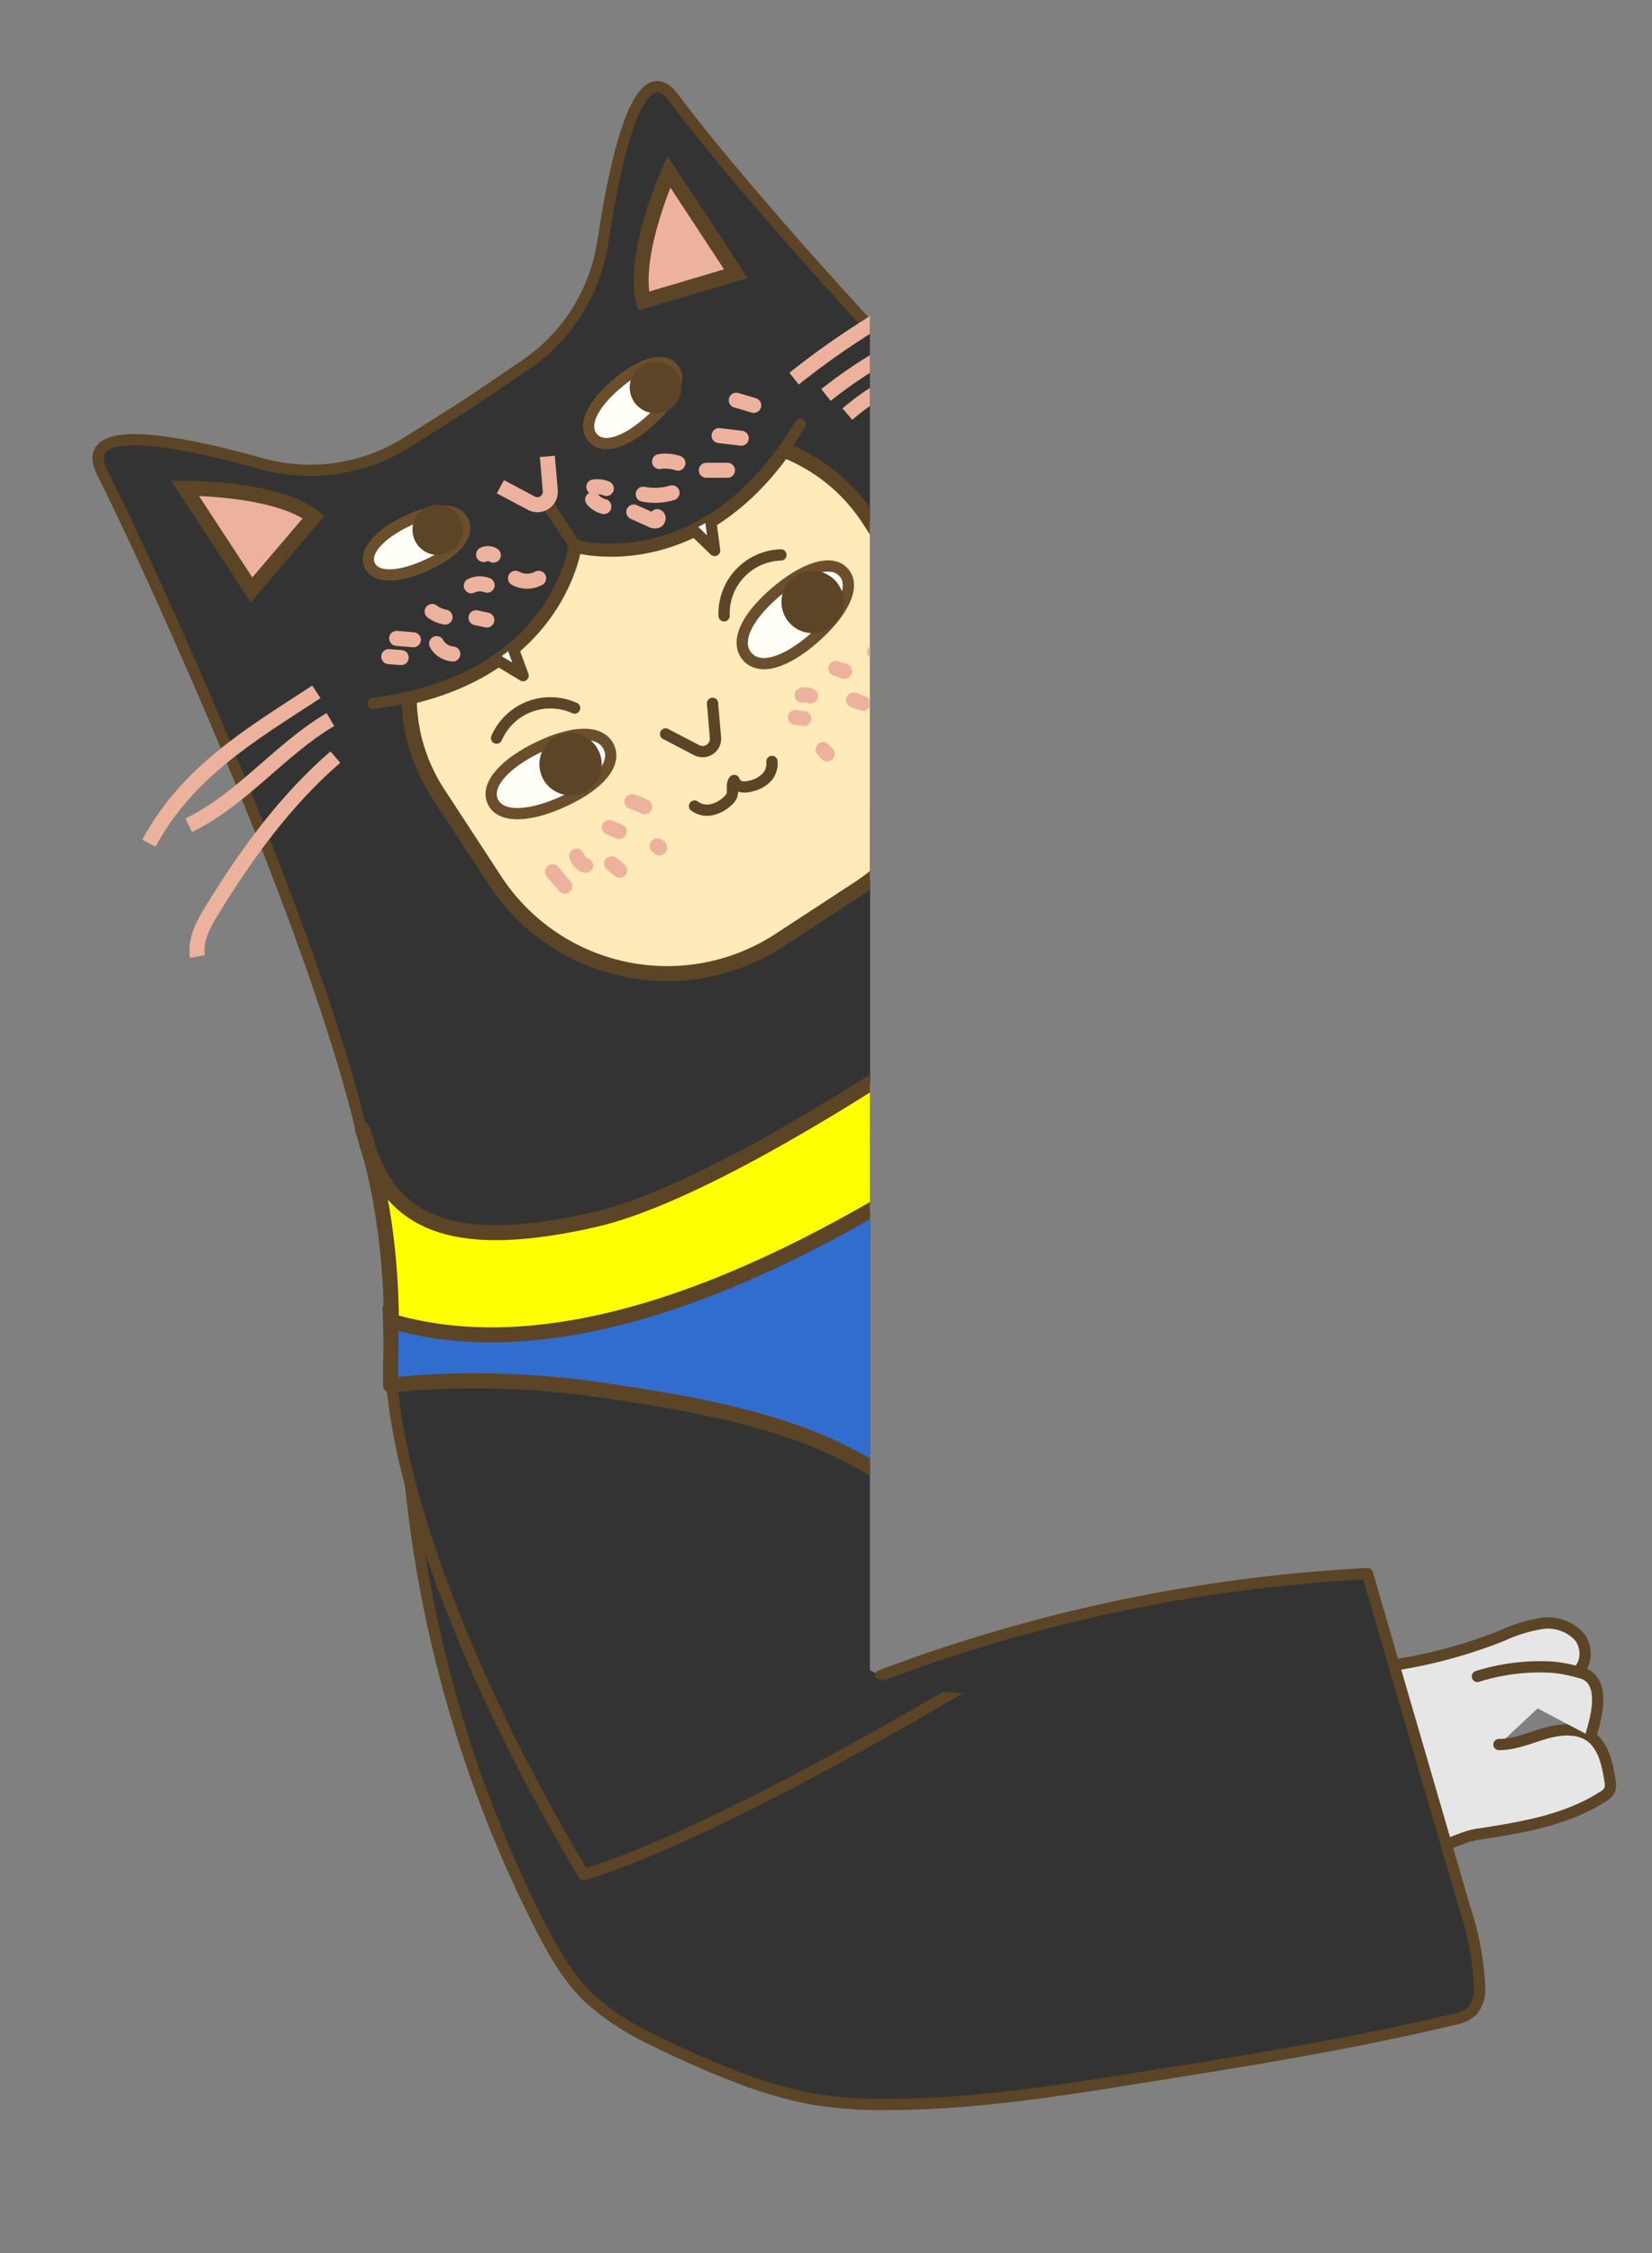 <svg xmlns="http://www.w3.org/2000/svg" xmlns:xlink="http://www.w3.org/1999/xlink" viewBox="0 0 220 300"><rect x="0" y="0" width="220" height="300" fill="#808080" stroke="none"/><defs><style>.cls-1,.cls-10,.cls-11,.cls-13{fill:none;}.cls-2{fill:#e6e6e6;}.cls-12,.cls-13,.cls-2,.cls-3,.cls-5,.cls-6,.cls-7,.cls-8,.cls-9{stroke:#5c4427;}.cls-11,.cls-12,.cls-13,.cls-14,.cls-2,.cls-3,.cls-5,.cls-6,.cls-8,.cls-9{stroke-linecap:round;stroke-linejoin:round;}.cls-12,.cls-14,.cls-2,.cls-3,.cls-9{stroke-width:1.5px;}.cls-3{fill:#333;}.cls-4{clip-path:url(#clip-path);}.cls-5{fill:#316dcf;}.cls-10,.cls-11,.cls-13,.cls-5,.cls-6,.cls-7,.cls-8{stroke-width:2px;}.cls-6{fill:#ff0;}.cls-7{fill:#edb29d;}.cls-10,.cls-7{stroke-miterlimit:10;}.cls-8,.cls-9{fill:#ffeab9;}.cls-10,.cls-11{stroke:#edb29d;}.cls-12{fill:#fff;}.cls-14{fill:#fffff7;stroke:#6b4f2d;}.cls-15{fill:#5c4427;}</style><clipPath id="clip-path"><path class="cls-1" d="M115.85,223.11V0H0V290.56H222V197.68s-51.74,19-73.14,25S115.85,223.11,115.85,223.11Z"/></clipPath></defs><title>p0-left</title><g id="介面"><path class="cls-2" d="M199.62,232.29c2.11,0,4.1-.89,6.13-1.48s4.39-.81,6.09.44,2.23,3.68,2.56,5.83a2.27,2.27,0,0,1-.05,1.29,2.15,2.15,0,0,1-.85.83c-4.94,3.2-11,4.16-16.79,5.05-3.14.48-7,3.54-9.42,1.44C175,234.89,182,222.17,182,222.17a66.38,66.38,0,0,0,18-4.36,20.46,20.46,0,0,1,5.28-1.64,5.75,5.75,0,0,1,5,1.7c1.18,1.42,1.11,3.88-.44,4.88"/><path class="cls-3" d="M54.21,192.13A166.89,166.89,0,0,0,71.7,256c1.86,3.68,3.9,7.36,6.9,10.19a34.49,34.49,0,0,0,8.4,5.45q5.07,2.55,10.37,4.61a57.7,57.7,0,0,0,10.7,3.22,56.25,56.25,0,0,0,10.07.74c11.57,0,23-1.85,34.46-3.68,13.71-2.19,27.44-4.39,40.94-7.63a5,5,0,0,0,2.5-1.12,4.53,4.53,0,0,0,1-3.26,38.85,38.85,0,0,0-2-10.56L182.1,209.53a215,215,0,0,0-64.81,13.58"/><path class="cls-2" d="M196.75,223.22A27.74,27.74,0,0,1,206.87,222a19.15,19.15,0,0,1,3.57.72c4,.91,1.69,7.3,1.39,8.49"/><g class="cls-4"><path class="cls-3" d="M155.74,81.34s11.88,11,24.2,16c13.2,5.36,35.44,18.65,55.24,46.46,0,0-11.4,19.41-73.61,60s-83.85,45.8-83.85,45.8c-17.51-29.3-26.08-55.74-25.68-70,.49-17.35-3.8-28.72-3.8-28.72"/><path class="cls-3" d="M154.64,114.29c6.84-8.54,14-23.33,1.09-33C132.2,63.77,97.84,24.07,89.79,13.12c-4.71-6.41-7.87,8.21-9.49,19A24.25,24.25,0,0,1,70,48.57L62.1,53.92l-7.92,5a24.28,24.28,0,0,1-19.44,2.8c-10.38-2.91-24.65-5.85-21.12,1.2,6.74,13.47,28,60,34.62,88.09,2.78,11.79,10.57,16.53,30.7,12C91.82,160,112.26,147.11,121,141.4,129.41,135.91,147,123.83,154.64,114.29Z"/><path class="cls-5" d="M159.73,108.76c-1.18,2-2.44,3.89-3.8,5.76-6.67,9.18-15.1,17.49-23.74,24.79a152.45,152.45,0,0,1-29.64,19.08A206.32,206.32,0,0,1,77,169.46c-5.7,2-12.59,4.36-18.89,3.67-2,.45-4.09.82-6.17,1.12.11,2.33.15,4.81.08,7.43q0,1.33,0,2.79,1.69-.21,3.38-.35a117,117,0,0,1,26.53,1.25c8.21,1.21,16.66,2.71,24.48,5.53,14.6,5.26,23.76,15.47,34.73,26.3,5.38-3.36,14.25-9.31,20.41-13.33,6.69-4.37,11.68-7.38,17.25-11.26-2.79-5.49-4.29-10.21-6.47-16a101.49,101.49,0,0,1-6.43-26.6c-.68-7.37,3.24-14.44,4-21.79.8-7.6,5.77-11.89,8.37-19.1,1-2.86.8-8,2.43-10.57-3-1.55-6.26-3.46-9.46-5.39C168.47,99,164.11,104.19,159.73,108.76Z"/><path class="cls-6" d="M49.45,154c3.51,9.16,11.65,12.49,29.63,8.42,12.88-2.92,33.32-15.82,42.06-21.53,8.41-5.5,26-17.57,33.64-27.11,6.84-8.54,14-23.33,1.09-33,0,0,9.87,9.46,21,14.86h0c-3.44,21.47-23.2,41.31-49.68,58.61-27,17.61-53.73,27.84-75,21.7h-.07c-.07-15.54-3.84-25.54-3.84-25.54"/><path class="cls-7" d="M24.62,65s12.22-.07,17.15,3.84L33.5,78.55Z"/><path class="cls-7" d="M89.08,22.85s-5,11.16-3.38,17.24L98,36.44Z"/><path class="cls-8" d="M104.16,60.17c-12.38,17-27.67,12.39-27.67,12.39S74.58,88.21,54.41,92.83l.09-.06a23.36,23.36,0,0,0,3.92,13l7.41,11.34a27.41,27.41,0,0,0,37.82,8.19l10.62-6.94c12.62-8.24,16.74-25.82,8.49-38.44l-7.41-11.34a23.77,23.77,0,0,0-10.9-8.63"/><path class="cls-9" d="M66.13,98.28a7.81,7.81,0,0,1,10.39-4"/><path class="cls-9" d="M104,73.89A7.81,7.81,0,0,0,96.43,82"/><path class="cls-3" d="M73,67.11l3.46,5.45s17.4,5.23,30.1-16.08"/><path class="cls-3" d="M72.89,67.2l3.6,5.36s-2.21,18-26.82,21.1"/><path class="cls-10" d="M105.75,50.42a106,106,0,0,1,18.42-11.82"/><path class="cls-10" d="M110,52.59a60.59,60.59,0,0,1,25.76-12"/><path class="cls-10" d="M112.85,55.14a30.68,30.68,0,0,1,14.41-6.95,91.58,91.58,0,0,1,16.09-1.55"/><path class="cls-10" d="M42.13,92.12c-8.76,5.72-17.16,10.63-22.3,20.16"/><path class="cls-10" d="M44,95.81c-6.77,4-11.78,10.66-18.87,14.07"/><path class="cls-10" d="M44.66,100.81C38,106.57,32.78,113.76,28.2,121.25c-1.14,1.86-2.28,4-1.9,6.11"/><path class="cls-11" d="M51.77,87.43l1.66.13"/><path class="cls-11" d="M52.82,85l2.23.19"/><path class="cls-11" d="M57.55,81.42a4.21,4.21,0,0,0,1.72.75"/><path class="cls-11" d="M58.14,85.7a2.73,2.73,0,0,0,2.16,1.38"/><path class="cls-11" d="M63.39,82.25l1.44.31"/><path class="cls-11" d="M62.76,78a2.67,2.67,0,0,1,2.11-.08"/><path class="cls-11" d="M64.4,73.84a1.38,1.38,0,0,1,1.3.08"/><path class="cls-11" d="M68.65,77a3.24,3.24,0,0,0,3.08,0"/><path class="cls-11" d="M78.93,66.52a2.88,2.88,0,0,0,1.49.93"/><path class="cls-11" d="M79.08,64.84a3.17,3.17,0,0,1,1.66.2"/><path class="cls-11" d="M84.4,68.17l2.35,1.06a.91.91,0,0,0,.68.11c.22-.09.31-.46.09-.55"/><path class="cls-11" d="M85.66,65.8a7.9,7.9,0,0,0,3.84-.18"/><path class="cls-11" d="M87.83,61.46a5.24,5.24,0,0,1,2.45.21"/><path class="cls-11" d="M94.06,62.62l2.82,0"/><path class="cls-11" d="M95.76,58l2.95.35"/><path class="cls-11" d="M98.05,53.29l2.33.69"/><polyline class="cls-12" points="66.18 87.86 69.66 89.96 68.29 86.23"/><polyline class="cls-12" points="94.64 69.26 95.17 73.3 92.31 70.54"/><line class="cls-13" x1="127.24" y1="154.27" x2="160.21" y2="204.75"/><circle class="cls-6" cx="123.64" cy="149.39" r="1.78" transform="translate(-61.57 91.94) rotate(-33.15)"/><circle class="cls-6" cx="131.71" cy="151.08" r="7.6" transform="translate(-61.18 96.62) rotate(-33.15)"/><path class="cls-6" d="M130,158.48s-2.86-9.32,4.12-14.62"/><circle class="cls-6" cx="133.82" cy="153.96" r="0.87" transform="translate(-62.42 98.25) rotate(-33.15)"/><path class="cls-6" d="M134.54,153.49s2.42-.54,4.33-5"/><path class="cls-10" d="M66.64,64.81,70.76,67a1.72,1.72,0,0,0,2.52-1.68l-.39-4.55"/><path class="cls-9" d="M88.64,97.73l4.12,2.15a1.72,1.72,0,0,0,2.52-1.68l-.39-4.55"/><path class="cls-14" d="M81.07,99.46c1.06,2.23-1.16,4.95-5.79,7.14s-8.58,2.39-9.64.16,1.6-5.16,6.24-7.35S80,97.23,81.07,99.46Z"/><path class="cls-14" d="M99.51,87.42c1.62,1.86,5,.93,8.86-2.43s5.64-6.89,4-8.76-5.37-.6-9.24,2.76S97.89,85.55,99.51,87.42Z"/><circle class="cls-15" cx="75.99" cy="101.75" r="4.15" transform="translate(-43.28 58.12) rotate(-33.15)"/><circle class="cls-15" cx="108.22" cy="80.15" r="4.15" transform="translate(-26.22 72.23) rotate(-33.15)"/><path class="cls-11" d="M105.92,95.53l1.12.16"/><path class="cls-11" d="M106.81,92.57a1.55,1.55,0,0,1,1.13.12"/><path class="cls-11" d="M111.31,89l1.16.39"/><path class="cls-11" d="M113.67,93.21l1.25.45"/><path class="cls-11" d="M116.48,86.8a1.5,1.5,0,0,1,1.61-.5"/><path class="cls-11" d="M109.61,99.8l.55.59"/><path class="cls-11" d="M76.8,114A1.83,1.83,0,0,0,78,115.23"/><path class="cls-11" d="M81.14,110.17l1.32.56"/><path class="cls-11" d="M84.16,106.74a8.5,8.5,0,0,1,1.67.68"/><path class="cls-11" d="M81.45,115l1.06.88"/><path class="cls-11" d="M87.51,112.64a.31.31,0,0,1,.32.27"/><path class="cls-11" d="M73.58,116.06,75.22,118"/><path class="cls-9" d="M92.49,107.33a2.81,2.81,0,0,0,2.3.48,4.56,4.56,0,0,0,2.11-1.15,1.92,1.92,0,0,0,.56-.74c.23-.64-.13-1.45.31-2a1.21,1.21,0,0,0,.95.83,2.8,2.8,0,0,0,1.31-.1,4.17,4.17,0,0,0,2.12-1.18,2.76,2.76,0,0,0,.65-2.08"/><path class="cls-14" d="M61.68,69.41c.85,1.8-.93,4-4.67,5.75s-6.92,1.93-7.77.13,1.29-4.16,5-5.93S60.83,67.61,61.68,69.41Z"/><path class="cls-14" d="M78.93,58.28c1.34,1.54,4.13.77,7.34-2S90.94,50.56,89.6,49s-4.45-.5-7.65,2.28S77.59,56.74,78.93,58.28Z"/><circle class="cls-15" cx="58.28" cy="70.55" r="3.35" transform="translate(-29.09 43.35) rotate(-33.15)"/><circle class="cls-15" cx="87.3" cy="51.58" r="3.44" transform="translate(-14 56.14) rotate(-33.15)"/></g><rect class="cls-1" width="221.57" height="290"/></g></svg>
